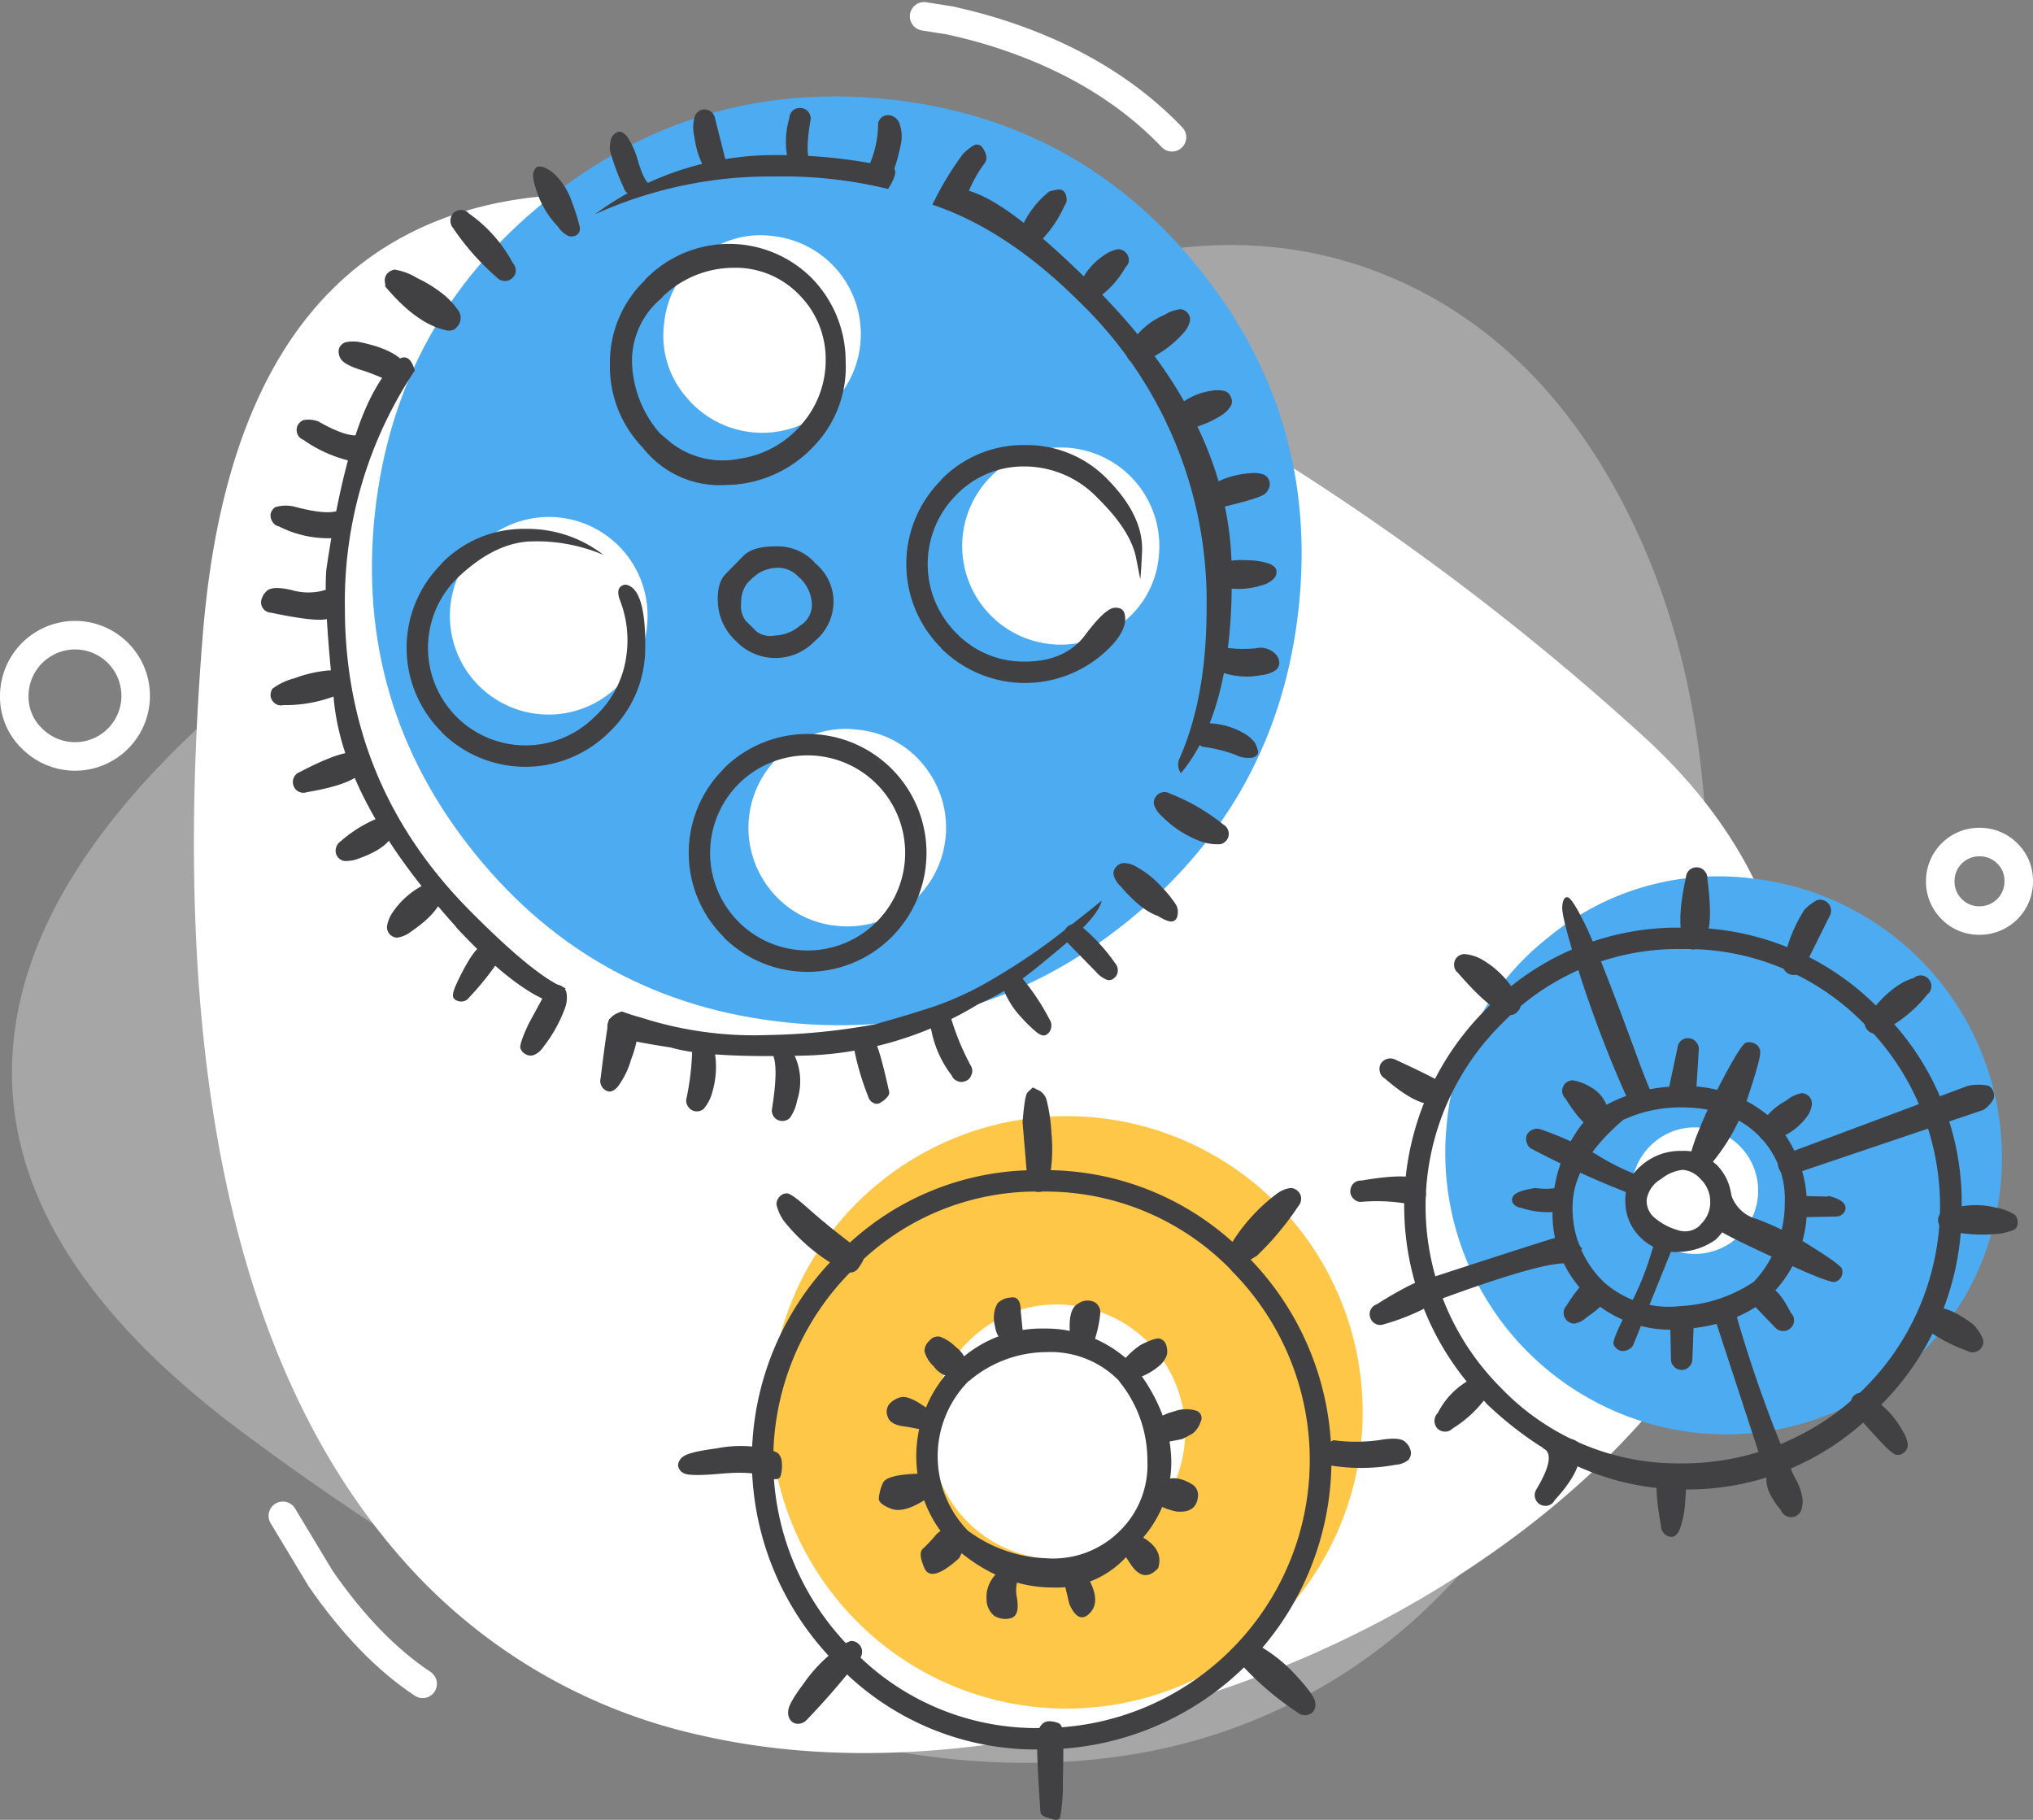 <svg xmlns="http://www.w3.org/2000/svg" width="285" height="255.112" viewBox="0 0 285 255.112">
  <rect x="0" y="0" width="285" height="255.112" fill="#808080" stroke="none"/>
  <g id="gears" transform="translate(-20.65 -12.91)">
    <g id="Group_2132" data-name="Group 2132" transform="translate(22.3 47.3)">
      <g id="Group_2131" data-name="Group 2131">
        <g id="Group_2130" data-name="Group 2130">
          <path id="Path_3379" data-name="Path 3379" d="M225.2,34.9Q213.95,14.15,195.5,5.45q-19.6-9.25-43.15-2.9a364.15,364.15,0,0,0-60,22.6q-37.9,17.9-61.45,38.2Q2.3,87.95.2,112.1q-2.55,28.45,32.15,54.3,72.35,53.9,125,45.1a77.616,77.616,0,0,0,42.95-22.35q17.95-17.95,28.4-48.4,10.1-29.45,8.85-58.05Q236.35,55.45,225.2,34.9Z" fill="#fff" opacity="0.3"/>
        </g>
      </g>
    </g>
    <g id="Group_2134" data-name="Group 2134">
      <g id="Group_2133" data-name="Group 2133">
        <path id="Path_3380" data-name="Path 3380" d="M262.75,195.55q11.65-20.5,9.25-40.8-2.5-21.5-20.4-38.1A360.873,360.873,0,0,0,200.65,77.7q-35.3-22.65-64.95-31.9-36-11.2-57.6-.2-25.45,12.95-29,56.05-7.35,89.9,28,129.9a77.884,77.884,0,0,0,41.7,24.6q24.7,5.7,56.05-1.55,30.35-7,53.9-23.25Q251.2,215.9,262.75,195.55Z" fill="#fff"/>
      </g>
    </g>
    <g id="Group_2136" data-name="Group 2136">
      <g id="Group_2135" data-name="Group 2135">
        <path id="Path_3381" data-name="Path 3381" d="M237.6,144.4a37.48,37.48,0,0,0-14.15,26.25,39.48,39.48,0,0,0,34.9,43.1,38.714,38.714,0,0,0,42.75-34.6,39.4,39.4,0,0,0-34.9-43.1A37.388,37.388,0,0,0,237.6,144.4Z" fill="#4dacf1"/>
      </g>
    </g>
    <g id="Group_2138" data-name="Group 2138">
      <g id="Group_2137" data-name="Group 2137">
        <path id="Path_3382" data-name="Path 3382" d="M252.65,172.95a8.865,8.865,0,1,0,6.5-1.95A8.741,8.741,0,0,0,252.65,172.95Z" fill="#fff"/>
      </g>
    </g>
    <g id="Group_2140" data-name="Group 2140">
      <g id="Group_2139" data-name="Group 2139">
        <path id="Path_3383" data-name="Path 3383" d="M202.7,98.2q2.9-26.85-14.05-47.75-16.9-20.9-43.75-23.65-26.8-2.7-47.8,14.3T73.2,84.9q-2.85,26.8,14.05,47.7T131,156.25Q157.8,159,178.8,142,199.8,124.95,202.7,98.2Z" fill="#4dacf1"/>
      </g>
    </g>
    <g id="Group_2142" data-name="Group 2142">
      <g id="Group_2141" data-name="Group 2141">
        <path id="Path_3384" data-name="Path 3384" d="M88.85,88.5a13.829,13.829,0,0,0,17.4,21.5,13.5,13.5,0,0,0,5.1-9.3,13.83,13.83,0,0,0-22.5-12.2Z" fill="#fff"/>
      </g>
    </g>
    <g id="Group_2144" data-name="Group 2144">
      <g id="Group_2143" data-name="Group 2143">
        <path id="Path_3385" data-name="Path 3385" d="M113.75,58.3a13.068,13.068,0,0,0,3,10.15,13.826,13.826,0,0,0,24.5-7.25A13.819,13.819,0,0,0,128.95,46a12.993,12.993,0,0,0-10.15,3A13.317,13.317,0,0,0,113.75,58.3Z" fill="#fff"/>
      </g>
    </g>
    <g id="Group_2146" data-name="Group 2146">
      <g id="Group_2145" data-name="Group 2145">
        <path id="Path_3386" data-name="Path 3386" d="M183.1,90.9a13.819,13.819,0,1,0-5.05,9.3A13.33,13.33,0,0,0,183.1,90.9Z" fill="#fff"/>
      </g>
    </g>
    <g id="Group_2148" data-name="Group 2148">
      <g id="Group_2147" data-name="Group 2147">
        <path id="Path_3387" data-name="Path 3387" d="M130.7,118.2a13.837,13.837,0,0,0-2.05,19.45A13.49,13.49,0,0,0,138,142.7a13.829,13.829,0,0,0,12.2-22.45,13.49,13.49,0,0,0-9.35-5.05A13.068,13.068,0,0,0,130.7,118.2Z" fill="#fff"/>
      </g>
    </g>
    <g id="Group_2150" data-name="Group 2150">
      <g id="Group_2149" data-name="Group 2149">
        <path id="Path_3388" data-name="Path 3388" d="M202.45,184.75a41.578,41.578,0,0,0-58.4-6.15A41.458,41.458,0,0,0,137.9,237a41.458,41.458,0,0,0,58.4,6.15,41.565,41.565,0,0,0,6.15-58.4Z" fill="#fec747"/>
      </g>
    </g>
    <g id="Group_2152" data-name="Group 2152">
      <g id="Group_2151" data-name="Group 2151">
        <path id="Path_3389" data-name="Path 3389" d="M157.75,199.75a17.849,17.849,0,1,0,13.05-3.85A17.1,17.1,0,0,0,157.75,199.75Z" fill="#fff"/>
      </g>
    </g>
    <g id="Group_2153" data-name="Group 2153">
      <path id="Path_3390" data-name="Path 3390" d="M150.2,15.2l3.45.55a71.4,71.4,0,0,1,8.65,2.4q13.85,4.8,22.65,14" fill="none" stroke="#fff" stroke-linecap="round" stroke-width="4"/>
    </g>
    <g id="Group_2154" data-name="Group 2154">
      <path id="Path_3391" data-name="Path 3391" d="M60.3,225.4l5.3,8.8q6.75,9.75,14.3,14.75" fill="none" stroke="#fff" stroke-linecap="round" stroke-width="4"/>
    </g>
    <g id="Group_2155" data-name="Group 2155">
      <path id="Path_3392" data-name="Path 3392" d="M298.15,130.95a5.415,5.415,0,0,1,3.9,1.6,5.307,5.307,0,0,1,1.6,3.9,5.463,5.463,0,0,1-5.5,5.5,5.307,5.307,0,0,1-3.9-1.6,5.415,5.415,0,0,1-1.6-3.9,5.463,5.463,0,0,1,5.5-5.5Z" fill="none" stroke="#fff" stroke-width="4"/>
    </g>
    <g id="Group_2156" data-name="Group 2156">
      <path id="Path_3393" data-name="Path 3393" d="M31.15,101.95a8.5,8.5,0,1,1-6,14.5,8.077,8.077,0,0,1-2.5-6,8.536,8.536,0,0,1,8.5-8.5Z" fill="none" stroke="#fff" stroke-width="4"/>
    </g>
    <g id="Group_2158" data-name="Group 2158">
      <g id="Group_2157" data-name="Group 2157">
        <path id="Path_3394" data-name="Path 3394" d="M195.35,188.85a39.171,39.171,0,0,0-28.75-11.9,38.678,38.678,0,0,0-28.6,11.9,40.439,40.439,0,0,0,0,57.4,38.573,38.573,0,0,0,28.6,11.9,40.553,40.553,0,0,0,28.75-69.3m-28.75-8.9a36.3,36.3,0,0,1,26.65,11V191a37.575,37.575,0,0,1-26.65,64.15,35.744,35.744,0,0,1-26.45-11h-.05a37.481,37.481,0,0,1,0-53.15l.05-.05a35.744,35.744,0,0,1,26.45-11M154.35,204.4a17.865,17.865,0,0,0,0,25.3q6.45,5.75,13.9,5.75a13.174,13.174,0,0,0,11.4-5.7l.05-.05a16.212,16.212,0,0,0,5.15-12.05q-.15-6.85-5.2-13.25A17.242,17.242,0,0,0,167,199.15a17.031,17.031,0,0,0-12.65,5.25m2.1,2.1h.05a16.853,16.853,0,0,1,10.95-4.05,13.353,13.353,0,0,1,10.1,4.05v.05a17.546,17.546,0,0,1,3.95,11.15,12.918,12.918,0,0,1-3.95,9.9,13.206,13.206,0,0,1-10.25,3.75,19.452,19.452,0,0,1-10.8-3.75h-.05a14.968,14.968,0,0,1,0-21.1m-34.4-85.8h.05a16.6,16.6,0,0,0,0,23.55h-.05a16.675,16.675,0,1,0,0-23.55m2.15,2.1h0a13.675,13.675,0,1,1,0,19.35h0a13.7,13.7,0,0,1,0-19.35M78.8,64.85q-1.344-4.731-5.6,2.7-4.2,7.425-6.8,25.2-.405,4.6,1.1,18.75,1.554,14.153,17.1,31.35h-.05q7.527,8.109,12.7,10.3a6.8,6.8,0,0,0,2.7-1.7q-4.109-1.506-13.25-10.7h0Q69,123.035,69,98.15a58.368,58.368,0,0,1,9.8-33.3M124.9,90.8q-1.291,1.309-2.55,2.6t-1.05,4.2a7.785,7.785,0,0,0,2.5,5.15q.024.051.05.05a7.611,7.611,0,0,0,11,0h0a7.191,7.191,0,0,0,2.65-5.65,6.989,6.989,0,0,0-2.65-5.35v-.05a7.082,7.082,0,0,0-5.4-2.25q-3.262-.007-4.55,1.3m-.35,6.7a4.488,4.488,0,0,1,.75-2.7,8.559,8.559,0,0,1,1.8-1.6,5.331,5.331,0,0,1,2.65-.7,3.914,3.914,0,0,1,2.95,1.4h.05a5.426,5.426,0,0,1,1.7,3.45,3.407,3.407,0,0,1-1.7,3.3l-.05.05a5.724,5.724,0,0,1-3.4,1.3,3.293,3.293,0,0,1-2.65-.6q-.669-.7-1.4-1.4a3.277,3.277,0,0,1-.7-2.5M94.3,87.05a16.036,16.036,0,0,0-11.8,4.9h.05a16.6,16.6,0,0,0,0,23.55H82.5a16.658,16.658,0,0,0,23.6,0,16.225,16.225,0,0,0,5-11.6q.1-6.9-1.75-8.55-.95-.8-1.65-.25t-.1,2.05a15.492,15.492,0,0,1,.85,7.75,14.067,14.067,0,0,1-4.45,8.5,13.7,13.7,0,0,1-19.35,0h0a13.7,13.7,0,0,1,0-19.35h0q5.34-5.174,10.65-5.25a23.924,23.924,0,0,1,9.95,1.9A17.374,17.374,0,0,0,94.3,87.05M111,52.2h.05a16.076,16.076,0,0,0-4.9,11.8,16.358,16.358,0,0,0,4.6,11.65A13.652,13.652,0,0,0,122.4,80.9a17.06,17.06,0,0,0,12.15-5.25,16.01,16.01,0,0,0,4.65-12.1,16.654,16.654,0,0,0-4.9-11.8,16.367,16.367,0,0,0-23.3.45m2.65,2.3-.25.15a14.336,14.336,0,0,1,10.1-4.2,12.345,12.345,0,0,1,9.25,3.85,12.734,12.734,0,0,1,3.65,8.9,13.636,13.636,0,0,1-3.25,9.05,14,14,0,0,1-8.75,4.95,11.842,11.842,0,0,1-9.65-2.2l-1.6-1.35a15.878,15.878,0,0,1-3.9-9.9,11.4,11.4,0,0,1,4.4-9.25m31.5-15.1q1.681-2.683.55-3a72.265,72.265,0,0,0-16.4-1.75,42.355,42.355,0,0,0-25.25,8.3,59.536,59.536,0,0,1,25.25-5.3,62.068,62.068,0,0,1,15.85,1.75M229,154.35l-.05.05a38.93,38.93,0,0,0,.05,55.2h-.05q13.011,12.4,28.7,12.1a36.809,36.809,0,0,0,26.8-11.95,38.621,38.621,0,0,0,11.2-27.7,37.716,37.716,0,0,0-11.5-27.7v.05a37.669,37.669,0,0,0-27.65-11.45,37.252,37.252,0,0,0-27.5,11.4m2.1,2.15h0a34.356,34.356,0,0,1,25.4-10.55,34.8,34.8,0,0,1,25.55,10.55h0a36.05,36.05,0,0,1-25.55,61.55,34.356,34.356,0,0,1-25.4-10.55h0a35.972,35.972,0,0,1,0-51m37.55,12.85v.05a17.972,17.972,0,0,0-12.7-4.2,21.643,21.643,0,0,0-12.65,4.2h.05a19.778,19.778,0,0,0-5.05,13.2,15.773,15.773,0,0,0,5.05,12.1h-.05a16.786,16.786,0,0,0,13,4.55q7.681-.458,12.35-4.55h0a17.082,17.082,0,0,0,5.3-12.6,17.337,17.337,0,0,0-5.3-12.75m-2.1,2.15h0a12.468,12.468,0,0,1,4.3,9.95,16.078,16.078,0,0,1-4.3,11.1l-.05.05a20.328,20.328,0,0,1-10.3,3.4,13.668,13.668,0,0,1-10.75-3.4h0a14.319,14.319,0,0,1-4.35-10.5q-.007-6.15,7.1-12.2a19.1,19.1,0,0,1,8.3-1.75q6.247.03,10.05,3.35m-5.4,4.55v.05a6.1,6.1,0,0,0-4.75-1.85,8.216,8.216,0,0,0-5.6,2,6.211,6.211,0,0,0-2.3,5.15,7.056,7.056,0,0,0,2.3,5.15,6.913,6.913,0,0,0,5.25,1.85,9.3,9.3,0,0,0,5.1-1.7h0a7.063,7.063,0,0,0,2.25-5.3,7.222,7.222,0,0,0-2.25-5.35m-2.1,2.15h0a4.35,4.35,0,0,1,1.35,3.2,4.191,4.191,0,0,1-1.35,3.15v.05a3.035,3.035,0,0,1-3.2.75,8.651,8.651,0,0,1-3.15-1.65,3.039,3.039,0,0,1-1.2-2.65,4.017,4.017,0,0,1,2-2.85,5.812,5.812,0,0,1,3.05-1.3,3.716,3.716,0,0,1,2.5,1.3M175.1,139.15q-1.138.964-5.15,4.1a83.234,83.234,0,0,1-9.7,6.65,45,45,0,0,1-8.5,4.05q-3.779,1.253-8.45,2.55a89.942,89.942,0,0,1-14.9,1.5,51.649,51.649,0,0,1-17.9-2.45,26.633,26.633,0,0,1-2.65-.85q-2.847.837-1.75,3.5,5.423,1.081,8.6,1.55,4.779,1.459,18.2,1.15a49.258,49.258,0,0,0,24.85-7.2,32.1,32.1,0,0,0,5.7-3.2q2.335-1.684,6.75-5.45t4.9-5.9M193.3,92q-.471-20.125-19.1-38.75Q164.168,43.214,158.6,40.5t-7.25,1.1q10.486,3.492,20.75,13.75a58.31,58.31,0,0,1,17.7,42.8q0,12.607-3.85,21.2a2.067,2.067,0,0,0,.25,1.95q7.569-9.11,7.1-29.3m-12.8,2.1q.11-.866.25-3.8.237-4.954-4.65-10a15.755,15.755,0,0,0-11.75-5,16.037,16.037,0,0,0-11.8,4.9h.05a16.6,16.6,0,0,0,0,23.55h-.05a16.658,16.658,0,0,0,23.6,0q2.686-2.676,2.15-4.8-.217-.882-1.35-.85-1.357.054-4.15,3.8t-8.45,3.75a13.072,13.072,0,0,1-9.65-4h0a13.7,13.7,0,0,1,0-19.35h0a13.093,13.093,0,0,1,9.65-4,14.169,14.169,0,0,1,10.2,4.45q4.576,4.5,5.35,8.3l.6,3.05Z" fill="#414042"/>
      </g>
    </g>
    <g id="Group_2160" data-name="Group 2160">
      <g id="Group_2159" data-name="Group 2159">
        <path id="Path_3395" data-name="Path 3395" d="M141.5,244.35a1.453,1.453,0,0,0-.5-1,1.421,1.421,0,0,0-1.1-.4,7.669,7.669,0,0,0-2.6,1.65,21.157,21.157,0,0,0-4.05,4.4q-2.1,2.8-2.1,3.8a1.667,1.667,0,0,0,.45,1.4,1.35,1.35,0,0,0,1.05.35,1.642,1.642,0,0,0,1.05-.5,108.26,108.26,0,0,0,7.45-8.6,1.508,1.508,0,0,0,.35-1.1m26.25,9.85a1.338,1.338,0,0,0-1.05.45,1.5,1.5,0,0,0-.45,1.1q-.5.25.25,11.05,0,.6.8.85.75.25,1.2.35a.718.718,0,0,0,.75-.25,24.843,24.843,0,0,0,.4-5.1q.1-4.75.05-6.35-.05-1.65-.7-1.85a3.477,3.477,0,0,0-1.25-.25m25.75-9.95a.7.7,0,0,0,.2.9,42.109,42.109,0,0,0,8.9,7.85,1.508,1.508,0,0,0,1.1.35,1.642,1.642,0,0,0,1.05-.5,1.713,1.713,0,0,0,.25-1.4q-.15-.95-2.55-3.55a21.211,21.211,0,0,0-4.8-4q-2.45-1.45-2.55-1.1a1.884,1.884,0,0,1-.75.65,1.814,1.814,0,0,0-.85.8M171.85,232.1a1.422,1.422,0,0,0-1.15-.2,1.363,1.363,0,0,0-.9.7,1.29,1.29,0,0,0-.2,1.1l.95,4.05q1.35,3.05,3,1.15T172.5,233a1.4,1.4,0,0,0-.65-.9m5.55-3.2q-.05.65,1.8,3.35,1.8,2.65,3.8.5.95-2.9-2.95-4.75a1.642,1.642,0,0,0-1.05-.5,1.34,1.34,0,0,0-1.1.4,1.453,1.453,0,0,0-.5,1m11.2-6.35a1.81,1.81,0,0,0-.65-1.45q-2.6-1.7-4.7-.4a1.29,1.29,0,0,0-1.1.2,1.363,1.363,0,0,0-.7.9,1.422,1.422,0,0,0,.2,1.15,1.4,1.4,0,0,0,.9.65,8.834,8.834,0,0,0,3.05,1.2q2.85.25,3-2.25m.35-10.3a1.1,1.1,0,0,0-.5-1.55,4.739,4.739,0,0,0-3.15.05q-2.2.55-2.55,1.55a1.362,1.362,0,0,0-.85.75,1.917,1.917,0,0,0-.2,1q.05.45.75.85a1.737,1.737,0,0,0,1.3.25l2.6-.5a15.324,15.324,0,0,0,1.5-.8,3.382,3.382,0,0,0,1.1-1.6m-4.8-10.75a1.366,1.366,0,0,0-.8-.9q-.55-.3-2.8.85a10.991,10.991,0,0,0-2.5,2.3,1.266,1.266,0,0,0-.6.95,1.209,1.209,0,0,0,.25,1.1,1.421,1.421,0,0,0,.95.65,1.438,1.438,0,0,0,1.1-.25,9.1,9.1,0,0,0,3.5-1.9,3.553,3.553,0,0,0,1-1.5,2.946,2.946,0,0,0-.1-1.3m22.15,13.7a1.338,1.338,0,0,0-1.05.45,1.5,1.5,0,0,0-.45,1.1,1.439,1.439,0,0,0,.45,1.05,1.6,1.6,0,0,0,1.1.4,26.975,26.975,0,0,0,9.95.05,3.238,3.238,0,0,0,1.75-.65,1.531,1.531,0,0,0,.4-1.05,2.261,2.261,0,0,0-.75-1.45q-.7-.8-3.45-.35a23.018,23.018,0,0,1-6.65.05,3.259,3.259,0,0,1-1.3.4m34.1-.5a1.5,1.5,0,0,0-.9.7l-2.6.5q2.109.83-.9,5.85a1.5,1.5,0,0,0,1.7,2.2,1.462,1.462,0,0,0,.9-.75q3.528-3.842,3.5-6.35a1.349,1.349,0,0,0,.15-1.1,1.454,1.454,0,0,0-.75-.9,1.344,1.344,0,0,0-1.1-.15m-10.95-8.65a1.381,1.381,0,0,0-1.05-.45,1.489,1.489,0,0,0-1.05.4,10.988,10.988,0,0,0-5.15,5,1.5,1.5,0,0,0-.45,1.05,1.549,1.549,0,0,0,.4,1.1,1.49,1.49,0,0,0,1.05.45,1.462,1.462,0,0,0,1.1-.45,16.586,16.586,0,0,0,5.15-5,1.45,1.45,0,0,0,0-2.1m24.3,12.5a1.487,1.487,0,0,0-.4,1.05q-1.01.593.15,7.25a1.538,1.538,0,0,0,1.5,1.5q.644-.012,1.1-1a13.579,13.579,0,0,0,.8-4.15q.341-3.172-.55-3.65a1.493,1.493,0,0,0-.45-1.05,1.545,1.545,0,0,0-1.1-.4,1.487,1.487,0,0,0-1.05.45m33.85-2.05a1.345,1.345,0,0,0,.5-1,3.884,3.884,0,0,0-.65-1.85,12.567,12.567,0,0,0-4.75-5,1.35,1.35,0,0,0-1-.5,1.532,1.532,0,0,0-1.1.35,1.513,1.513,0,0,0-.5,1.05,1.544,1.544,0,0,0,.35,1.1q1.847,2.256,3.65,4.15,1.788,1.954,2.4,2.05a1.287,1.287,0,0,0,1.1-.35M161.4,231.85q-.55.3-.2,1.4-.45-.45-1.4.9a4.505,4.505,0,0,0-.85,2.95,3.015,3.015,0,0,0,1.05,2.3,2.967,2.967,0,0,0,2.35.35q1.3-.35.85-2.9a5.082,5.082,0,0,1,.5-3.4,1.674,1.674,0,0,0-.2-1.15,1.356,1.356,0,0,0-.95-.65,1.378,1.378,0,0,0-1.15.2m-6.4-5a1.338,1.338,0,0,0-1.05.45,2.306,2.306,0,0,0-2.2.9,23.551,23.551,0,0,1-1.7,1.8q-.75.6.2,2.75.95,2.1,4.85-1.4l1-1.95a1.531,1.531,0,0,0,.4-1.05,1.338,1.338,0,0,0-.45-1.05,1.439,1.439,0,0,0-1.05-.45M129.7,216.6a7.45,7.45,0,0,0-2.65-.8,17.353,17.353,0,0,0-5.95.15q-3.8.5-4.6,1.1a1.635,1.635,0,0,0-.8,1.25,1.377,1.377,0,0,0,.75,1.1q.7.5,5.2.1,4.45-.4,6.35.4,1.85.8,2.1-.15a5.146,5.146,0,0,0,.15-1.85,1.967,1.967,0,0,0-.55-1.3m21.1,5.85a1.546,1.546,0,0,0,.9-.75,1.7,1.7,0,0,0,.1-1.15,1.362,1.362,0,0,0-.75-.85,1.389,1.389,0,0,0-1.15-.1l-.65-.1q-4.4.15-4.85,1.35a6.518,6.518,0,0,0-.55,2.05q-.1.8,1.7,1.5,1.75.7,4.85-1.3l.4-.65m-3.95-13.65a3.138,3.138,0,0,0-1.5.9,1.719,1.719,0,0,0-.25,1.8q.35,1.2,2.6,1.4l2.1.4a1.384,1.384,0,0,0,1.15,0,1.543,1.543,0,0,0,.8-.85,1.384,1.384,0,0,0,0-1.15,1.543,1.543,0,0,0-.85-.8l-1.3-.85q-1.85-1.15-2.75-.85m7.75-7.1a6.125,6.125,0,0,0-2.15-1.4,1.487,1.487,0,0,0-1.5.55,1.962,1.962,0,0,0-.7,1.5,4.482,4.482,0,0,0,1.3,2.1,3.463,3.463,0,0,0,2.3,1.45,1.388,1.388,0,0,0,1,.55,1.628,1.628,0,0,0,1.1-.3,1.557,1.557,0,0,0,.55-1.05,1.628,1.628,0,0,0-.3-1.1,4.271,4.271,0,0,0-1.6-2.3m-23.65-21.5a1.374,1.374,0,0,0-1.05.5,1.531,1.531,0,0,0-.4,1.05,6.444,6.444,0,0,0,1.1,2.4,26.674,26.674,0,0,0,8.15,6.75,1.531,1.531,0,0,0,1.05.4,1.439,1.439,0,0,0,1.05-.45,8.147,8.147,0,0,0,.8-1.25q.4-.8-2.3-2.85t-5.25-4.3q-2.55-2.3-3.15-2.25m-.5-21a1.451,1.451,0,0,0-1.5,1.45q.886,1.8-.1,7.85a1.548,1.548,0,0,0,.4,1.1,1.489,1.489,0,0,0,1.05.45,1.453,1.453,0,0,0,1.1-.45,6.313,6.313,0,0,0,1-2.45,8.545,8.545,0,0,0-.45-6.45,1.4,1.4,0,0,0-.45-1.05,1.38,1.38,0,0,0-1.05-.45m12.75-.55a1.552,1.552,0,0,0-.75-.9,1.515,1.515,0,0,0-1.15-.1,1.591,1.591,0,0,0-.9.7,1.548,1.548,0,0,0-.1,1.15,37,37,0,0,0,2.05,7.1,1.406,1.406,0,0,0,.7.9.986.986,0,0,0,1.15-.1,2.681,2.681,0,0,0,.9-.8.8.8,0,0,0,.15-.85q-1.3-5.9-2.05-7.1m10.65-3.45a1.558,1.558,0,0,0-.85-.8,1.6,1.6,0,0,0-1.15,0,1.644,1.644,0,0,0-.8.8,1.6,1.6,0,0,0,0,1.15,15.205,15.205,0,0,0,3,7.3,1.409,1.409,0,0,0,.8.8,1.318,1.318,0,0,0,1.15,0,1.246,1.246,0,0,0,.8-.8,1.378,1.378,0,0,0,.05-1.15,35.153,35.153,0,0,1-3-7.3M98.2,151a1.7,1.7,0,0,0-.9.75l-2.55,4.7q-1.313,2.821-1.15,3.4a1.476,1.476,0,0,0,.75.85,1.334,1.334,0,0,0,1.15.1,2.878,2.878,0,0,0,1.3-1.1,20.1,20.1,0,0,0,3.1-5.6,4.2,4.2,0,0,0,.15-2.1,1.445,1.445,0,0,0-.75-.9,1.473,1.473,0,0,0-1.1-.1m10.5,4.3a1.362,1.362,0,0,0-1.1.15,2.95,2.95,0,0,1-1.55.3q-.348,1.36-1.2,8.3a1.512,1.512,0,0,0,1.05,1.85q.618.16,1.35-.65a12.037,12.037,0,0,0,1.9-3.9q1.174-3.078.65-4.25a1.363,1.363,0,0,0-.15-1.1,1.49,1.49,0,0,0-.95-.7m11.65,3.25a1.433,1.433,0,0,0-1-.55,1.463,1.463,0,0,0-1.1.35,1.435,1.435,0,0,0-.55,1,37.369,37.369,0,0,1-.85,7.7,1.461,1.461,0,0,0,.35,1.1,1.433,1.433,0,0,0,1,.55,1.463,1.463,0,0,0,1.1-.35,5.747,5.747,0,0,0,1.15-2.15,12.5,12.5,0,0,0,.25-6.55,1.462,1.462,0,0,0-.35-1.1M90.6,145.05a1.456,1.456,0,0,0-1.1-.3,1.581,1.581,0,0,0-1,.55q-.96.286-2.2,2.35a32.9,32.9,0,0,0-1.8,3.5q-.616,1.44-.15,1.8a1.436,1.436,0,0,0,1.1.35,1.375,1.375,0,0,0,1-.6,40.107,40.107,0,0,0,4.4-5.55,1.365,1.365,0,0,0,.35-1.1,1.505,1.505,0,0,0-.6-1M74.9,142.8a1.545,1.545,0,0,0,.4,1.1,1.49,1.49,0,0,0,1.05.45,4.239,4.239,0,0,0,2-.9q3.42-2.342,4.25-4.55a1.5,1.5,0,0,0-1.05-2.55,1.487,1.487,0,0,0-1.05.4,11.593,11.593,0,0,0-4.9,4.2,4.656,4.656,0,0,0-.7,1.85m1.5-13.75a1.433,1.433,0,0,0-.2-1.15,1.375,1.375,0,0,0-.9-.65,1.563,1.563,0,0,0-1.15.15,18.629,18.629,0,0,0-5.75,3.45,1.572,1.572,0,0,0-.65.95,1.411,1.411,0,0,0,.15,1.1,1.514,1.514,0,0,0,.95.7,4.969,4.969,0,0,0,2.25-.4q3.672-1.325,4.6-3.25a1.347,1.347,0,0,0,.7-.9M61.85,121.9a1.45,1.45,0,0,0-.05,1.15,1.459,1.459,0,0,0,1.9.9q6.154-1.033,7.7-2.8a1.406,1.406,0,0,0,.85-.8,1.327,1.327,0,0,0,.05-1.1,1.539,1.539,0,0,0-1.95-.9q-2.2-.086-7.7,2.8a1.431,1.431,0,0,0-.8.75m7.2-12.25a1.3,1.3,0,0,0,.2-1.1,5.824,5.824,0,0,0-.35-1.2q-.232-.542-2.25-.45A18.455,18.455,0,0,0,61.9,108a8.773,8.773,0,0,0-3.05,1.45,1.608,1.608,0,0,0-.25,1.15,1.586,1.586,0,0,0,.65.95,1.334,1.334,0,0,0,1.1.2,19.406,19.406,0,0,0,7.7-1.45,1.411,1.411,0,0,0,1-.65M57.6,98.3a1.519,1.519,0,0,0,1.05.5q7.994,1.682,8.45.5a1.421,1.421,0,0,0,1.5-1.7,2.547,2.547,0,0,0-.7-1.6q-.6-.753-2.15-.25a8.32,8.32,0,0,1-4.3-.15q-2.748-.595-3.45.2a2.5,2.5,0,0,0-.75,1.4,1.533,1.533,0,0,0,.35,1.1m1-13.4a1.556,1.556,0,0,0,.25,1.15,1.3,1.3,0,0,0,.9.65,15.222,15.222,0,0,0,7.5,1.65,1.4,1.4,0,0,0,1.15-.2,1.318,1.318,0,0,0,.65-.95,1.444,1.444,0,0,0-.2-1.15,3.978,3.978,0,0,1-.45-1.7q-1.628.891-6.4-.4a5.237,5.237,0,0,0-2.75.05,1.525,1.525,0,0,0-.65.9m4.6-13.1a1.551,1.551,0,0,0-.85.8,1.518,1.518,0,0,0,0,1.15,1.373,1.373,0,0,0,.8.8,19.256,19.256,0,0,0,6.9,3.05,1.383,1.383,0,0,0,1.15.05,1.366,1.366,0,0,0,.8-.8,8.556,8.556,0,0,0,.5-2.3q.26-1.688-.8-.85-1.769.952-6.4-1.7a3.829,3.829,0,0,0-2.1-.2m5.85-10.9a1.551,1.551,0,0,0-.85.8,1.791,1.791,0,0,0,.15,1.4q.419.865,2.7,1.6a29.21,29.21,0,0,1,3.85,1.5q1.57.773,2.15.55a1.366,1.366,0,0,0,.8-.8,1.382,1.382,0,0,0,.05-1.15,5.528,5.528,0,0,0-.8-1.3q-1.621-1.69-5.85-2.6a5.108,5.108,0,0,0-2.2,0m16-2.65a1.8,1.8,0,0,0-.25-1.95,10.957,10.957,0,0,0-1.9-2.05,18.752,18.752,0,0,0-3.75-2.35,8.774,8.774,0,0,0-3.2-1.2,1.892,1.892,0,0,0-1.05.6,1.528,1.528,0,0,0-.3,1.15q.134.611,0,.55,4.312,5.171,8.35,6.15a1.942,1.942,0,0,0,1.1.05q.516-.1,1-.95M107.3,31.4a1.68,1.68,0,0,0-.9.75,4.522,4.522,0,0,0-.25,1.85,34.806,34.806,0,0,0,1.95,5.25,1.473,1.473,0,0,0,.75.9,1.229,1.229,0,0,0,1.1.1,6.056,6.056,0,0,0,1.55-.7q.915-.544.2-.85-.664-.26-1.55-3a11.891,11.891,0,0,0-1.55-3.6q-.7-.862-1.3-.7M83.8,43.75a1.536,1.536,0,0,0,.35,1.1A35.511,35.511,0,0,0,90.3,51.8a1.525,1.525,0,0,0,1.05.5,1.435,1.435,0,0,0,1.1-.4,1.347,1.347,0,0,0,.5-1,1.44,1.44,0,0,0-.4-1.1,19.888,19.888,0,0,0-6.15-6.95,1.355,1.355,0,0,0-1-.5,1.532,1.532,0,0,0-1.1.35,1.516,1.516,0,0,0-.5,1.05m12.3-7.5q-.348.055-.65.75-.294.741.6,3.2a12.925,12.925,0,0,0,2.8,4.45,3.678,3.678,0,0,0,1.5,1.35,1.46,1.46,0,0,0,1.15-.15,1.068,1.068,0,0,0,.4-1.2,23.819,23.819,0,0,0-1.05-3.35,9.529,9.529,0,0,0-2.1-3.6A5.12,5.12,0,0,0,97,36.4a2.107,2.107,0,0,0-.9-.15m48.3-7a1.5,1.5,0,0,0-.65.95,14.427,14.427,0,0,1-1.5,6.4,1.551,1.551,0,0,0,.15,1.15,1.5,1.5,0,0,0,.95.65,1.422,1.422,0,0,0,1.15-.2,5.316,5.316,0,0,0,1.05-.8q.567-.467,1.4-4.3a5.348,5.348,0,0,0-.3-3.1,1.883,1.883,0,0,0-1.1-.9,1.545,1.545,0,0,0-1.15.15m12.75,4.05a6.5,6.5,0,0,0-1.55,1.25,44.17,44.17,0,0,0-3.85,6.25q1.238-.343,1.4.25a1.424,1.424,0,0,0,.75.85,1.331,1.331,0,0,0,1.15.1,1.263,1.263,0,0,0,.85-.7,17.9,17.9,0,0,1,2.85-5.6,1.335,1.335,0,0,0,.1-1.15,2.825,2.825,0,0,0-.6-1.1.88.88,0,0,0-1.1-.15m-34.9,3.55a1.4,1.4,0,0,0,.2-1.15l-1.6-6.35a1.467,1.467,0,0,0-.7-.9A1.525,1.525,0,0,0,119,28.3a1.582,1.582,0,0,0-.95.9,5.429,5.429,0,0,0-.05,2.9,12.228,12.228,0,0,0,1,3.6,4.077,4.077,0,0,0,1.2,1.65,1.445,1.445,0,0,0,1.15.2,1.308,1.308,0,0,0,.9-.7m10.6-8.8a1.525,1.525,0,0,0-1.1.4,1.5,1.5,0,0,0-.45,1.05,11.5,11.5,0,0,0-.15,6,1.369,1.369,0,0,0,.4,1.05,1.421,1.421,0,0,0,1.05.5,1.364,1.364,0,0,0,1.05-.4,1.424,1.424,0,0,0,.5-1.05q-.625-1.6.15-6a1.531,1.531,0,0,0-.4-1.1,1.5,1.5,0,0,0-1.05-.45M290.4,196.1a1.68,1.68,0,0,0-.9.75,1.487,1.487,0,0,0,.65,2,22.51,22.51,0,0,0,6.35,3.45,1.23,1.23,0,0,0,1.1.1,1.307,1.307,0,0,0,.9-.7,1.327,1.327,0,0,0,.1-1.15,6.553,6.553,0,0,0-1.25-1.9q-3.42-2.688-5.8-2.45a1.608,1.608,0,0,0-1.15-.1m10.05-13.9a11.754,11.754,0,0,0-6.55.25,1.527,1.527,0,0,0-1.1.4,1.5,1.5,0,0,0-.45,1.05,1.365,1.365,0,0,0,.4,1.05,1.428,1.428,0,0,0,1.05.5,21.481,21.481,0,0,0,6.55.45,8,8,0,0,0,2.75-.65,1.232,1.232,0,0,0,.4-.95,1.527,1.527,0,0,0-.4-1.1,7.37,7.37,0,0,0-2.65-1M266,193.15a1.487,1.487,0,0,0-.45,1.05,1.549,1.549,0,0,0,.4,1.1l3.6,3.75a1.5,1.5,0,0,0,1.05.45,1.454,1.454,0,0,0,1.1-.45,1.378,1.378,0,0,0,.45-1.05,1.4,1.4,0,0,0-.45-1.05q-1.927-3.856-3.6-3.75a1.388,1.388,0,0,0-1.05-.45,1.479,1.479,0,0,0-1.05.4m4.75-15.65a1.387,1.387,0,0,0,1.15.05l26.8-9.05a4.615,4.615,0,0,0,1.35-1.4,1.45,1.45,0,0,0,.05-1.15,1.417,1.417,0,0,0-.75-.85,6.777,6.777,0,0,0-2.9.05L270.9,174.7a1.553,1.553,0,0,0-.85.8,1.45,1.45,0,0,0-.05,1.15,1.417,1.417,0,0,0,.75.85m7.2,3.35q-1.138-.408-1.1-.2l-4.25-.1a1.451,1.451,0,0,0-1.45,1.5,1.381,1.381,0,0,0,.45,1.05,1.4,1.4,0,0,0,1.05.45l5.35-.1a1.381,1.381,0,0,0,1.05-.45,1,1,0,0,0,.25-1.1q-.215-.594-1.35-1.05m-15.9,15.1a1.557,1.557,0,0,0-.85.8,1.535,1.535,0,0,0-.1,1.15l7.2,22q-.274,1.982,2,4.7a1.557,1.557,0,0,0,.8.85,1.528,1.528,0,0,0,2-.7,3.8,3.8,0,0,0,.25-1.65,7.819,7.819,0,0,0-1.15-3.15,185.007,185.007,0,0,1-8.25-23.05,1.369,1.369,0,0,0-.75-.85,1.529,1.529,0,0,0-1.15-.1m-4.7,1.6a1.549,1.549,0,0,0-1.1-.4,1.451,1.451,0,0,0-1.45,1.5l.1,4.8a1.383,1.383,0,0,0,.45,1.05,1.4,1.4,0,0,0,1.05.45,1.381,1.381,0,0,0,1.05-.45,1.455,1.455,0,0,0,.45-1.1l.2-5.25a2.827,2.827,0,0,1-.75-.6m-5.3-8.7a40.664,40.664,0,0,1-3.2,7.6q-2.221,4.356-2,4.9a1.558,1.558,0,0,0,.8.85,1.378,1.378,0,0,0,1.15-.05,1.4,1.4,0,0,0,.85-.8l5.5-13.6a1.391,1.391,0,0,0-.05-1.15,1.369,1.369,0,0,0-.8-.8,3.026,3.026,0,0,0-.9-.25q-.35-.019-1.35,3.3m9.5-8.35q-.931,2.161-1.2,2.7a1.453,1.453,0,0,0-.05,1.15q.2.585,3.95,2.45,3.819,1.866,8.45,3.95,4.67,2.074,5.25,1.85a1.431,1.431,0,0,0,.9-1.85q-.231-.589-4.5-3.25a39.682,39.682,0,0,0-7.4-3.7,5.151,5.151,0,0,1-3.7-3.7q-.729-1.713-1.7.4m-4.15-22.05a1.553,1.553,0,0,0-1.1.35,1.591,1.591,0,0,0-.5,1.05l-1.15,5.4q.044.364.05.65a1.944,1.944,0,0,1,1.1.55,1.512,1.512,0,0,0,1.05.55,1.306,1.306,0,0,0,1.05-.4,1.348,1.348,0,0,0,.55-1l.35-5.55a1.461,1.461,0,0,0-.4-1.1,1.409,1.409,0,0,0-1-.5m9.75,12.85a1.492,1.492,0,0,0,2.45,1.3,8.871,8.871,0,0,0,4.5-3.35,3.684,3.684,0,0,0,.55-1.5,1.5,1.5,0,0,0-.35-1.1,1.519,1.519,0,0,0-1.05-.5,4.586,4.586,0,0,0-2.2,1.05,9.034,9.034,0,0,0-3.4,3.1,1.478,1.478,0,0,0-.5,1m-.5-12.1a1.928,1.928,0,0,0-1.2-.15q-.666.166-3.3,5.15a78.771,78.771,0,0,0-3.8,8.3q-1.16,3.326-.95,3.9a1.469,1.469,0,0,0,.75.85,1.491,1.491,0,0,0,2-.75,27.1,27.1,0,0,0,5.5-9.7q1.908-5.7,1.75-6.55a1.348,1.348,0,0,0-.75-1.05m15.75-1.95a1.433,1.433,0,0,0,1,.55,1.471,1.471,0,0,0,1.1-.35,18.812,18.812,0,0,0,6.35-5.15,1.438,1.438,0,0,0,.55-1,1.46,1.46,0,0,0-.35-1.1,1.433,1.433,0,0,0-1-.55,1.471,1.471,0,0,0-1.1.35q-3.175.93-6.35,5.15a1.438,1.438,0,0,0-.55,1,1.46,1.46,0,0,0,.35,1.1m-5.9-18.05a1.529,1.529,0,0,0-1.15-.1,6.975,6.975,0,0,0-1.75,1.35,20.874,20.874,0,0,0-2.85,7,1.53,1.53,0,0,0-.1,1.15,1.557,1.557,0,0,0,.8.85,1.528,1.528,0,0,0,2-.7l3.75-7.55a1.528,1.528,0,0,0-.7-2m-19-4.35a1.516,1.516,0,0,0-.5,1.05q-1.263,5.652-.5,8.5a1.536,1.536,0,0,0,.35,1.1,1.516,1.516,0,0,0,1.05.5,1.434,1.434,0,0,0,1.1-.4,1.348,1.348,0,0,0,.5-1q1.426-1.389.5-8.5a1.439,1.439,0,0,0-.4-1.1,1.348,1.348,0,0,0-1-.5,1.53,1.53,0,0,0-1.1.35m-17.25,61.1a1.422,1.422,0,0,0-.4,1.05,1.456,1.456,0,0,0,.5,1.05,1.412,1.412,0,0,0,1.05.4,3.4,3.4,0,0,0,1.7-.9q3.18-2.133,2.3-2.9a1.487,1.487,0,0,0,.4-1.1,1.4,1.4,0,0,0-.5-1,1.476,1.476,0,0,0-1.1-.4,1.412,1.412,0,0,0-1,.5q-.893,0-2.95,3.3m-4.4-16.5q-2.5.39-3,1.05a.882.882,0,0,0-.05,1.15,1.469,1.469,0,0,0,1,.55,12,12,0,0,0,5.65.5,1.443,1.443,0,0,0,1.1-.35,1.506,1.506,0,0,0,.55-1.05,1.37,1.37,0,0,0-.35-1.05,4.478,4.478,0,0,1-.7-1.75q-.653,1.393-4.2.95M212.8,196.5a1.453,1.453,0,0,0-.05,1.15,1.469,1.469,0,0,0,.75.85,1.453,1.453,0,0,0,1.15.05,31.236,31.236,0,0,0,8.15-3.6q17.023-6.225,18.4-4.6-.653-1.234-.25-1.45,1.751-.875,1.45-1.05a1.412,1.412,0,0,1-.5-.75,1.447,1.447,0,0,0-.8-.85,1.975,1.975,0,0,0-1.1-.2q-.578.055-18.2,5.8-2.352.252-8.15,3.9a1.47,1.47,0,0,0-.85.75m7.35-17.15q-.382-.45-1-1.25-1.961-.671-7.6.3a1.56,1.56,0,0,0-1.1.35,1.588,1.588,0,0,0-.5,1.05,1.391,1.391,0,0,0,.35,1.05,1.509,1.509,0,0,0,1.05.55,25.37,25.37,0,0,1,7.6.45,1.311,1.311,0,0,0,1.05-.4,1.346,1.346,0,0,0,.55-1,1.459,1.459,0,0,0-.4-1.1m15.4-8.1a1.577,1.577,0,0,0-.85.75,1.519,1.519,0,0,0,0,1.15,1.381,1.381,0,0,0,.75.85,131.02,131.02,0,0,0,13.85,6.3,1.387,1.387,0,0,0,1.15.05,1.361,1.361,0,0,0,.85-.8,1.377,1.377,0,0,0,.05-1.15q-.209-.565-1.35-.85a32.089,32.089,0,0,1-5.55-2.8,47.1,47.1,0,0,0-7.75-3.5,1.519,1.519,0,0,0-1.15,0m5.6-6.9a1.485,1.485,0,0,0-1.05,2.55q2.629,4.179,3.95,4a1.485,1.485,0,1,0,2.1-2.1,5,5,0,0,0-2.6-3.55,7.239,7.239,0,0,0-2.4-.9m-18.4,3.55a1.6,1.6,0,0,0,1.05-1.9,1.552,1.552,0,0,0-.75-.9q.707-.191-6.8-3.65a1.521,1.521,0,0,0-1.15-.1,1.591,1.591,0,0,0-.9.7,1.542,1.542,0,0,0-.1,1.15,1.406,1.406,0,0,0,.7.9q4.161,3.648,6.8,3.65a1.424,1.424,0,0,0,1.15.15m-21.2,11.55a4.1,4.1,0,0,0-1.9.8,25.128,25.128,0,0,0-6.85,7.8,1.338,1.338,0,0,0-.45,1.05,1.374,1.374,0,0,0,.5,1.05,1.42,1.42,0,0,0,1.05.4,1.439,1.439,0,0,0,1.05-.45l1.9-1.15a41.2,41.2,0,0,0,5.8-6.95,1.531,1.531,0,0,0,.4-1.05,1.338,1.338,0,0,0-.45-1.05,1.439,1.439,0,0,0-1.05-.45m-26.65,17.5a1.652,1.652,0,0,0-.8-1.5,2.255,2.255,0,0,0-2.3.2q-1.45.75-1.15,4.25l.1.7a1.209,1.209,0,0,0,.25,1.1,1.421,1.421,0,0,0,.95.65,1.438,1.438,0,0,0,1.1-.25,1.594,1.594,0,0,0,.65-.95l.45-.55a17.071,17.071,0,0,0,.75-3.65m-11.15-.2q0-2.2-1.4-1.95a2.837,2.837,0,0,0-1.8.75,3.277,3.277,0,0,0-.5,1.25,4.663,4.663,0,0,0,.1,2.1,3.358,3.358,0,0,0,1,2,1.356,1.356,0,0,0,.65.95,1.438,1.438,0,0,0,1.1.25,1.576,1.576,0,0,0,1.2-1.8l-.35-3.55m2.7-30.9-1-.5q-.4.35-.75.7-.4.35-.7,4.2l.7,8.3a1.439,1.439,0,0,0,.45,1.05,1.6,1.6,0,0,0,1.1.4,1.439,1.439,0,0,0,1.05-.45,1.531,1.531,0,0,0,.4-1.05,22.361,22.361,0,0,0,.35-6.7,23.43,23.43,0,0,0-.7-4.75,2.2,2.2,0,0,0-.9-1.2M164,150.1a1.53,1.53,0,0,0-2.75.55,4.089,4.089,0,0,0,.55,2,11.956,11.956,0,0,0,2,2.85,20.707,20.707,0,0,0,2.15,2.1q.91.695,1.4.35A1.353,1.353,0,0,0,168,157a1.434,1.434,0,0,0-.2-1.15,32.176,32.176,0,0,0-3.8-5.75m28.7-19.55a1.463,1.463,0,0,0,.15-1.15,1.485,1.485,0,0,0-.7-.9,28.219,28.219,0,0,0-7.5-4.35,1.464,1.464,0,0,0-1.15-.15,1.48,1.48,0,0,0-.9.7,1.362,1.362,0,0,0-.15,1.1,3.829,3.829,0,0,0,1.1,1.55,14.9,14.9,0,0,0,5.55,3.55,7.032,7.032,0,0,0,2.65.35,1.49,1.49,0,0,0,.95-.7M169.8,143.9a1.369,1.369,0,0,0,.4,1.05l4.1,4.2a3.865,3.865,0,0,0,1.5,1.1.991.991,0,0,0,1.05-.25,1.27,1.27,0,0,0,.5-1,1.531,1.531,0,0,0-.4-1.1,26.257,26.257,0,0,0-4.55-5,1.507,1.507,0,0,0-1.05-.45,1.523,1.523,0,0,0-1.1.4,1.5,1.5,0,0,0-.45,1.05m7.3-9.45a1.37,1.37,0,0,0-.35,1.05,3.285,3.285,0,0,0,1,1.65q2.86,3.357,5.2,4.15,1.586.972,2.15.75.572-.176.65-1a2.107,2.107,0,0,0-.2-1.25,15.782,15.782,0,0,0-2-2.5,13.6,13.6,0,0,0-3.9-3.05,3.329,3.329,0,0,0-1.55-.35,1.466,1.466,0,0,0-1,.55m11.15-18.7a1.344,1.344,0,0,0,.15,1.1,1.458,1.458,0,0,0,.9.75,20.625,20.625,0,0,1,4.5,1.1,3.961,3.961,0,0,0,2.5.4q.817-.27.7-.9a4.129,4.129,0,0,0-.45-1.2,5.481,5.481,0,0,0-1.7-1.4,10.63,10.63,0,0,0-4.65-1.3,7.825,7.825,0,0,0-1.25.55,1.488,1.488,0,0,0-.7.9M200,105.8a2.079,2.079,0,0,0-.75-1.4,2.925,2.925,0,0,0-2.6-.6,18.531,18.531,0,0,1-4.55-.15,4.438,4.438,0,0,0-1.55.75,1.414,1.414,0,0,0-.45,1,1.451,1.451,0,0,0,.4,1.1,1.351,1.351,0,0,0,1,.5,10.534,10.534,0,0,0,5.95.55,4.37,4.37,0,0,0,2.05-.7,1.4,1.4,0,0,0,.5-1.05m40.45,32.9q-.7-.179-.8,1.4-.037,1.622,2.6,9.85a169.086,169.086,0,0,0,6.8,17.55,1.831,1.831,0,0,1,1.45-.2,1.383,1.383,0,0,0,1.15.05,1.364,1.364,0,0,0,.75-.7q-.944-2.023-2.3-5.75-5.131-13.973-7.05-18-1.91-3.976-2.6-4.2m-15.6,8.45a1.558,1.558,0,0,0-.35,1.1,1.354,1.354,0,0,0,.5,1q4.393,5.049,6.35,5.55a1.44,1.44,0,0,0,1.1.4,1.346,1.346,0,0,0,1-.55,1.309,1.309,0,0,0,.4-1.05,1.524,1.524,0,0,0-.5-1.05,12.865,12.865,0,0,0-5.25-5.3,6.162,6.162,0,0,0-2.2-.6,1.588,1.588,0,0,0-1.05.5M189.9,93.7a1.375,1.375,0,0,0,.5,1,1.463,1.463,0,0,0,1.1.4,10.7,10.7,0,0,0,5.9-.1,3.81,3.81,0,0,0,1.8-.95,1.392,1.392,0,0,0,.4-1.1q-.048-.576-.95-1a9.669,9.669,0,0,0-3.1-.5,11.024,11.024,0,0,0-3.55.3,4.259,4.259,0,0,0-1.75.85,1.58,1.58,0,0,0-.35,1.1m7.95-14.25a4.228,4.228,0,0,0-1.95-.2,12.387,12.387,0,0,0-6.3,2.2,1.594,1.594,0,0,0-.9.7,1.542,1.542,0,0,0-.1,1.15,1.4,1.4,0,0,0,.7.9,1.421,1.421,0,0,0,1.15.15q6.169-1.374,7.35-2.1a1.516,1.516,0,0,0,.65-.75,1.386,1.386,0,0,0,.15-1.15,1.548,1.548,0,0,0-.75-.9m-12.7-6.2a1.387,1.387,0,0,0,1.15-.05,14.021,14.021,0,0,0,5.7-2.15,3.731,3.731,0,0,0,1.25-1.35,1.383,1.383,0,0,0-.05-1.15,1.365,1.365,0,0,0-.8-.8,4.6,4.6,0,0,0-2-.05,9.277,9.277,0,0,0-5.3,2.75,1.555,1.555,0,0,0-.8.85,1.519,1.519,0,0,0,0,1.15,1.55,1.55,0,0,0,.85.8m2.3-15.3a1.334,1.334,0,0,0-.25-1.1,1.557,1.557,0,0,0-1-.6,5.215,5.215,0,0,0-2.3.8,10.455,10.455,0,0,0-4.8,4.1,1.579,1.579,0,0,0-.55,1,1.494,1.494,0,0,0,.3,1.1,1.374,1.374,0,0,0,1,.55,1.324,1.324,0,0,0,1.1-.25,14.63,14.63,0,0,0,5.5-3.85,3.7,3.7,0,0,0,1-1.75m-9.05-9.7a1.4,1.4,0,0,0-1.05-.4,4.512,4.512,0,0,0-1.85.8,9.037,9.037,0,0,0-3.55,4.3,1.51,1.51,0,0,0-.4,1.05,1.443,1.443,0,0,0,.45,1.05,1.424,1.424,0,0,0,1.05.45,1.377,1.377,0,0,0,1.05-.5,13.465,13.465,0,0,0,4.35-4.65,1.331,1.331,0,0,0,.45-1.05,1.482,1.482,0,0,0-.5-1.05m-9.55-8.75a10.873,10.873,0,0,0-1.1.25,13.084,13.084,0,0,0-4.1,5.6,1.7,1.7,0,0,0-.25,1.15,1.479,1.479,0,0,0,.65.95,1.278,1.278,0,0,0,1.1.25,1.265,1.265,0,0,0,.95-.6,16.586,16.586,0,0,0,3.8-5.4,1.27,1.27,0,0,0,.25-1.1,1.43,1.43,0,0,0-.4-.9A1.045,1.045,0,0,0,168.85,39.5Z" fill="#414042"/>
      </g>
    </g>
  </g>
</svg>
